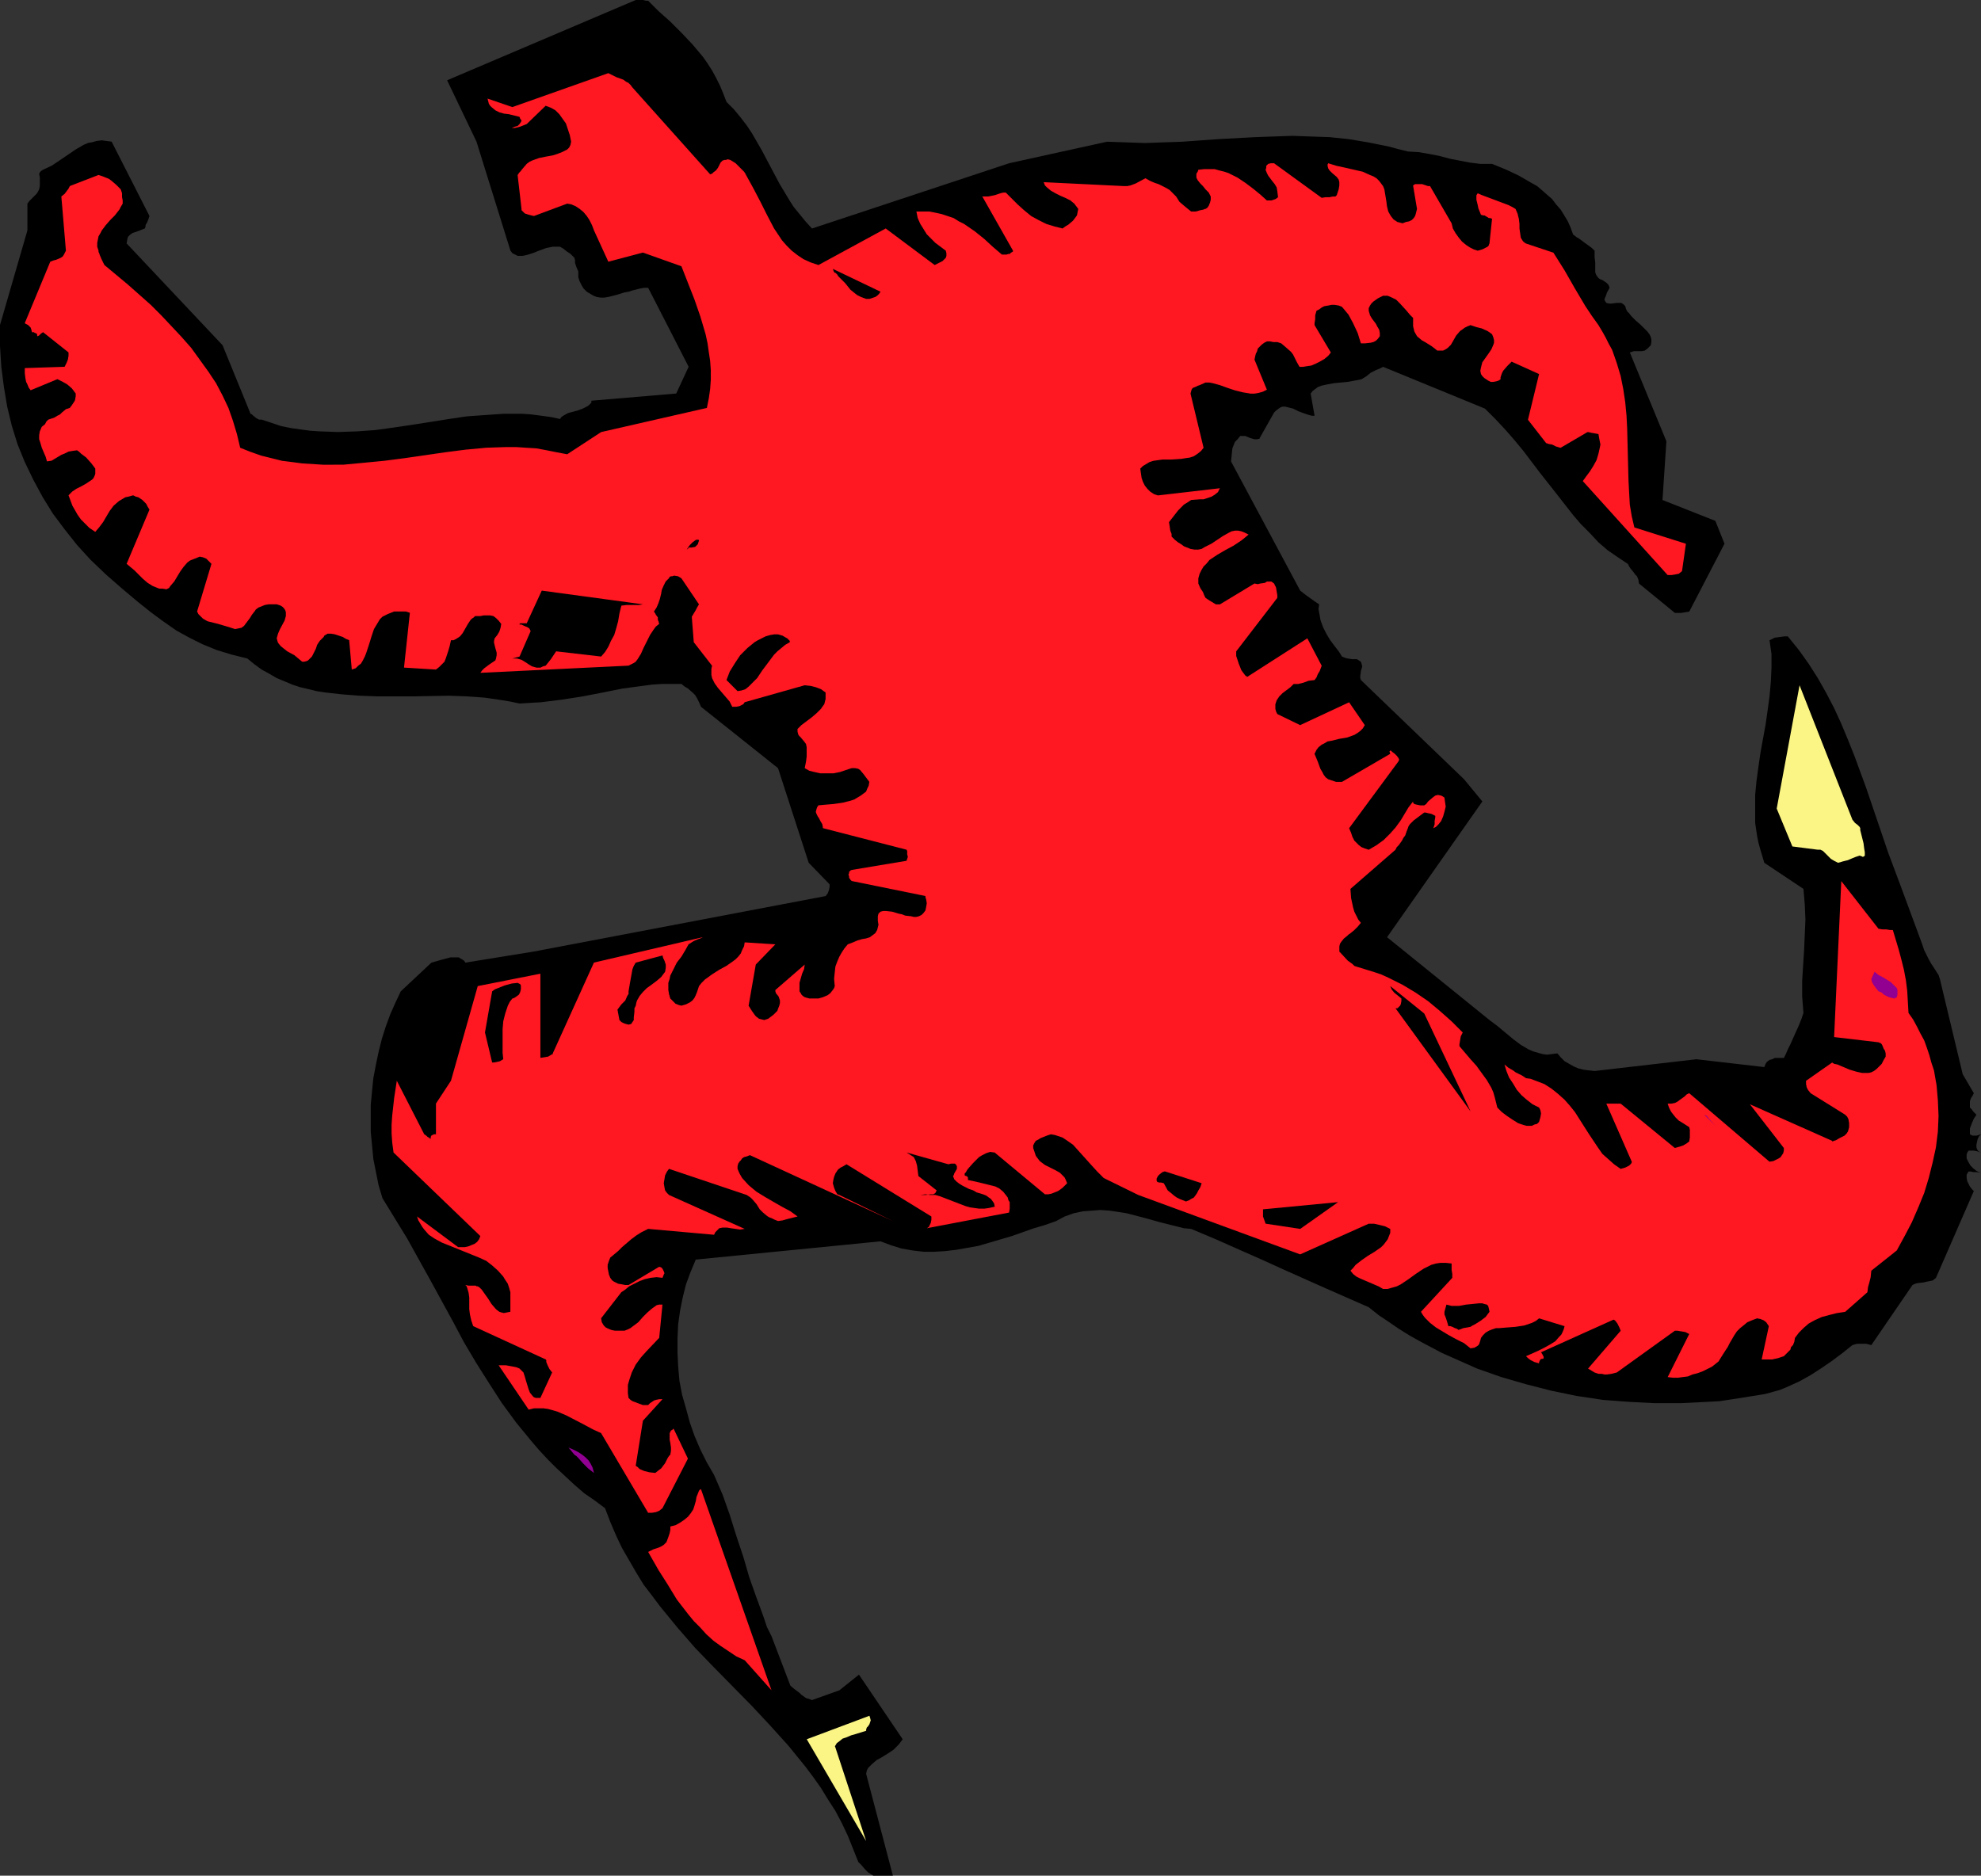 <?xml version="1.0" encoding="UTF-8" standalone="no"?>
<svg
   version="1.0"
   width="129.766mm"
   height="122.892mm"
   id="svg21"
   sodipodi:docname="Red Sprinter.wmf"
   xmlns:inkscape="http://www.inkscape.org/namespaces/inkscape"
   xmlns:sodipodi="http://sodipodi.sourceforge.net/DTD/sodipodi-0.dtd"
   xmlns="http://www.w3.org/2000/svg"
   xmlns:svg="http://www.w3.org/2000/svg">
  <rect width="100%" height="100%" fill="#333333" stroke="none"/>
  <sodipodi:namedview
     id="namedview21"
     pagecolor="#ffffff"
     bordercolor="#000000"
     borderopacity="0.25"
     inkscape:showpageshadow="2"
     inkscape:pageopacity="0.0"
     inkscape:pagecheckerboard="0"
     inkscape:deskcolor="#d1d1d1"
     inkscape:document-units="mm" />
  <defs
     id="defs1">
    <pattern
       id="WMFhbasepattern"
       patternUnits="userSpaceOnUse"
       width="6"
       height="6"
       x="0"
       y="0" />
  </defs>
  <path
     style="fill:#000000;fill-opacity:1;fill-rule:evenodd;stroke:none"
     d="m 0,80.483 v 5.172 l 0.323,5.172 0.646,5.01 0.808,4.848 1.131,4.687 1.454,4.687 1.778,4.364 2.101,4.364 2.262,4.202 2.586,4.202 2.909,3.879 3.07,3.879 3.394,3.717 3.717,3.555 3.878,3.394 4.04,3.394 3.232,2.586 3.07,2.263 3.232,2.263 3.232,1.778 3.232,1.616 3.555,1.454 3.717,1.131 3.878,0.97 1.778,1.454 1.778,1.293 1.778,0.97 1.939,1.131 1.939,0.808 1.939,0.808 1.939,0.646 2.101,0.485 1.939,0.485 2.101,0.323 4.363,0.485 4.202,0.323 4.363,0.162 h 8.888 l 8.888,-0.162 4.363,0.162 4.525,0.323 4.363,0.646 1.939,0.323 2.262,0.485 2.586,-0.162 2.747,-0.162 5.171,-0.646 5.171,-0.808 5.01,-0.97 4.848,-0.97 4.848,-0.646 2.424,-0.323 2.424,-0.162 h 2.424 2.424 l 0.808,0.646 0.808,0.485 1.293,1.131 0.485,0.485 0.485,0.808 0.485,0.97 0.485,1.131 19.069,15.191 7.595,23.434 5.171,5.333 v 0.646 l -0.162,0.808 -0.323,0.808 -0.485,0.646 -72.235,13.737 -16.968,2.747 -0.323,-0.485 -0.485,-0.323 -0.323,-0.162 -0.485,-0.323 h -1.131 -0.97 l -2.424,0.646 -1.131,0.323 -1.131,0.323 -7.595,7.111 v 0 l -1.293,2.747 -1.293,2.909 -1.131,3.071 -0.97,3.071 -0.808,3.232 -0.646,3.071 -0.646,3.394 -0.323,3.232 -0.323,3.394 v 3.394 3.232 l 0.323,3.394 0.323,3.394 0.646,3.232 0.646,3.232 0.97,3.232 3.07,5.01 3.07,5.01 5.656,10.182 5.656,10.343 2.747,5.172 3.07,5.172 3.07,4.848 3.232,5.01 3.555,4.848 3.717,4.525 1.939,2.263 2.101,2.263 2.101,2.101 2.262,2.101 2.262,2.101 2.424,2.101 2.586,1.778 2.586,1.939 1.293,3.394 1.454,3.394 1.454,3.071 1.778,3.071 1.778,3.071 1.778,2.909 2.101,2.747 1.939,2.586 4.363,5.333 4.363,5.01 4.686,4.848 9.373,9.535 4.525,4.848 4.525,5.01 4.202,5.172 1.939,2.586 1.939,2.747 1.778,2.909 1.778,2.747 1.616,3.071 1.454,3.071 1.293,3.232 1.293,3.232 0.808,0.808 0.808,0.97 0.808,0.808 1.293,0.808 h 4.848 l -6.626,-25.211 0.162,-0.808 0.323,-0.646 0.485,-0.485 0.485,-0.485 1.131,-0.97 1.454,-0.808 1.293,-0.808 1.454,-0.97 1.293,-1.293 0.485,-0.646 0.485,-0.646 -10.827,-16 -4.848,3.879 -6.787,2.424 -0.808,-0.323 -0.646,-0.162 -1.131,-0.808 -0.485,-0.485 -0.646,-0.485 -0.646,-0.485 -0.97,-0.808 -4.686,-12.282 -1.131,-2.263 -0.808,-2.424 -1.778,-4.848 -1.778,-5.01 -1.454,-5.01 -1.778,-5.333 -1.616,-5.172 -1.778,-5.01 -2.101,-4.848 -1.778,-3.071 -1.616,-3.232 -1.454,-3.394 -1.131,-3.232 -0.97,-3.555 -0.97,-3.394 -0.646,-3.394 -0.323,-3.555 -0.162,-3.555 v -3.394 l 0.162,-3.555 0.485,-3.394 0.646,-3.232 0.808,-3.232 1.131,-3.071 1.293,-3.071 45.733,-4.525 2.586,0.97 2.586,0.808 2.747,0.485 2.747,0.323 h 2.586 l 2.747,-0.162 2.747,-0.323 2.747,-0.485 2.747,-0.485 2.747,-0.808 5.494,-1.616 5.494,-1.939 2.747,-0.808 2.747,-0.97 2.101,-1.131 2.262,-0.808 2.262,-0.485 2.262,-0.162 2.101,-0.162 2.262,0.162 2.101,0.323 2.101,0.323 4.363,1.131 4.04,1.131 3.878,0.97 1.939,0.485 1.778,0.162 6.141,2.586 5.818,2.586 5.494,2.424 5.333,2.424 10.504,4.687 10.666,4.687 2.424,1.939 2.424,1.616 2.586,1.778 2.586,1.616 2.586,1.454 2.747,1.455 2.747,1.454 2.909,1.293 2.909,1.293 2.909,1.293 5.979,2.101 6.141,1.778 6.302,1.616 6.302,1.293 6.464,0.97 6.464,0.485 6.302,0.323 h 6.464 l 6.464,-0.323 3.07,-0.162 3.232,-0.485 3.07,-0.485 3.07,-0.485 1.939,-0.323 1.778,-0.485 1.778,-0.485 1.616,-0.646 3.232,-1.455 2.909,-1.616 2.747,-1.778 2.586,-1.778 2.586,-1.939 2.424,-1.939 1.131,-0.323 h 1.131 1.131 l 0.646,0.162 0.646,0.162 10.181,-14.868 0.646,-0.323 0.646,-0.162 1.454,-0.162 0.646,-0.162 0.808,-0.162 0.808,-0.162 0.808,-0.646 9.373,-21.494 -0.162,-0.162 -0.323,-0.323 -0.485,-0.646 -0.323,-0.646 -0.323,-0.646 -0.162,-0.808 v -0.808 l 0.162,-0.323 0.323,-0.485 h 0.485 l 0.808,0.162 h 0.808 l 0.97,0.162 -0.485,-0.162 -0.646,-0.323 -0.808,-0.646 -0.646,-0.646 -0.485,-0.808 -0.485,-0.97 v -0.485 -0.485 l 0.162,-0.485 0.323,-0.485 h 0.485 0.808 l 0.808,0.162 0.97,0.323 -0.646,-0.323 -0.323,-0.485 -0.162,-0.485 v -0.646 l 0.162,-0.808 0.162,-0.646 0.323,-0.646 0.485,-0.485 h -0.162 l -0.323,0.162 -0.646,0.162 h -0.97 l -0.323,-0.162 -0.323,-0.162 v -1.454 l 0.485,-1.293 0.485,-1.131 0.323,-0.485 0.323,-0.485 -0.485,-0.485 -0.323,-0.323 -0.323,-0.485 -0.485,-0.485 v -0.808 -0.808 l 0.323,-0.808 0.323,-0.485 0.323,-0.646 -2.747,-4.687 -5.656,-23.595 -0.323,-0.97 -1.131,-1.778 -0.646,-0.97 -0.646,-1.131 -0.485,-0.97 -0.646,-1.293 -0.485,-1.455 -5.494,-14.868 -2.909,-7.757 -2.747,-8.081 -2.747,-8.081 -2.909,-7.919 -1.616,-4.04 -1.616,-3.879 -1.778,-3.879 -1.939,-3.717 -2.101,-3.717 -2.262,-3.555 -2.424,-3.394 -2.747,-3.394 h -0.808 l -1.131,0.162 -1.293,0.162 -1.293,0.646 0.485,3.394 v 3.394 l -0.162,3.555 -0.323,3.555 -0.485,3.555 -0.485,3.394 -0.646,3.555 -0.646,3.555 -0.485,3.394 -0.485,3.555 -0.323,3.394 v 3.555 3.394 l 0.485,3.232 0.323,1.616 0.485,1.778 0.485,1.616 0.485,1.616 9.696,6.464 0.323,3.879 0.162,3.717 -0.162,3.717 -0.162,3.717 -0.485,7.757 v 3.879 l 0.323,4.04 -0.485,1.455 -0.646,1.616 -1.454,3.232 -0.646,1.455 -0.646,1.293 -0.485,1.131 -0.485,0.97 h -1.454 -0.808 l -0.646,0.323 -0.646,0.162 -0.646,0.485 -0.323,0.485 -0.323,0.808 -16.806,-1.939 -25.21,2.909 -1.454,-0.162 -1.293,-0.162 -1.293,-0.323 -1.131,-0.485 -1.131,-0.646 -1.131,-0.646 -0.97,-0.97 -0.808,-0.97 -1.293,0.162 -1.293,0.162 -1.131,-0.162 -1.131,-0.323 -1.131,-0.323 -1.131,-0.485 -1.939,-1.131 -1.939,-1.455 -3.878,-3.232 -1.939,-1.455 -25.371,-20.525 23.594,-33.615 -4.525,-5.495 -25.533,-24.565 -0.162,-0.485 v -0.646 l 0.162,-1.131 0.323,-1.131 -0.162,-0.646 -0.162,-0.485 -0.485,-0.323 -0.485,-0.323 h -1.131 l -1.131,-0.162 -0.646,-0.162 -0.808,-0.323 -0.808,-1.293 -1.131,-1.455 -0.97,-1.293 -0.97,-1.616 -0.808,-1.616 -0.646,-1.778 -0.162,-0.97 -0.162,-0.808 -0.162,-0.97 0.162,-1.131 -0.97,-0.646 -1.131,-0.808 -1.131,-0.808 -1.454,-1.131 -17.13,-31.999 0.162,-1.616 0.162,-1.616 0.323,-0.808 0.323,-0.808 0.646,-0.646 0.646,-0.808 h 0.646 0.646 l 1.131,0.485 1.131,0.323 h 0.646 l 0.646,-0.162 v -0.162 l 3.555,-6.303 0.485,-0.485 0.646,-0.485 0.485,-0.323 0.485,-0.162 h 0.646 l 0.646,0.162 1.293,0.323 1.293,0.646 1.293,0.485 1.454,0.485 0.646,0.162 h 0.646 l -0.97,-5.495 0.485,-0.646 0.646,-0.485 0.646,-0.485 0.808,-0.323 1.454,-0.323 1.778,-0.323 1.778,-0.162 1.616,-0.162 1.778,-0.323 1.616,-0.323 1.293,-0.808 0.97,-0.808 1.293,-0.646 0.808,-0.323 0.97,-0.485 25.21,10.343 2.586,2.586 2.424,2.586 2.262,2.586 2.262,2.747 4.04,5.333 4.202,5.333 4.04,5.172 1.939,2.263 2.262,2.263 2.101,2.263 2.262,1.939 2.586,1.778 2.424,1.616 0.323,0.646 0.323,0.485 0.808,0.97 0.323,0.485 0.485,0.485 0.323,0.808 0.162,0.97 8.888,7.273 h 1.616 l 0.97,-0.162 0.97,-0.162 8.726,-16.808 -2.262,-5.656 -13.09,-5.172 0.97,-14.545 -9.05,-21.979 0.485,-0.162 0.485,-0.162 h 0.646 0.646 0.646 l 0.808,-0.162 0.646,-0.485 0.323,-0.323 0.485,-0.485 0.162,-0.808 v -0.646 l -0.162,-0.646 -0.323,-0.646 -0.485,-0.646 -0.485,-0.485 -1.131,-1.131 -1.293,-1.131 -1.131,-1.131 -0.485,-0.646 -0.485,-0.485 -0.323,-0.646 -0.162,-0.646 -0.485,-0.485 -0.485,-0.323 h -0.646 -0.485 l -1.293,0.162 h -0.646 l -0.646,-0.162 -0.323,-0.485 -0.162,-0.323 0.162,-0.485 0.162,-0.323 0.162,-0.485 0.162,-0.485 0.646,-1.131 -0.162,-0.485 -0.162,-0.323 -0.485,-0.485 -0.485,-0.323 -0.485,-0.323 -0.485,-0.162 -0.485,-0.323 -0.485,-0.646 -0.162,-0.323 -0.162,-0.485 v -2.424 l -0.162,-1.293 v -1.616 l -0.646,-0.646 -0.646,-0.485 -1.131,-0.808 -1.293,-0.97 -0.808,-0.485 -0.808,-0.646 -0.646,-1.778 -0.646,-1.455 -0.97,-1.616 -0.808,-1.293 -1.131,-1.293 -0.97,-1.293 -1.293,-1.131 -1.293,-1.131 -1.131,-0.97 -1.454,-0.808 -3.07,-1.778 -3.07,-1.455 -3.555,-1.455 h -1.454 -1.454 l -2.586,-0.323 -5.01,-0.97 -2.424,-0.646 -2.424,-0.485 -2.747,-0.485 -2.747,-0.162 -2.586,-0.646 -2.424,-0.646 -4.848,-0.97 -4.848,-0.808 -4.686,-0.485 -4.686,-0.162 -4.525,-0.162 -4.686,0.162 -4.525,0.162 -9.05,0.485 -9.05,0.646 -4.686,0.162 -4.525,0.162 -4.686,-0.162 -4.686,-0.162 -24.24,5.333 -48.803,16.161 -1.616,-1.778 -1.454,-1.778 -1.454,-1.778 -1.131,-1.778 -2.424,-4.04 -4.363,-8.242 -2.424,-4.202 -1.293,-1.939 -1.616,-2.101 -1.616,-1.939 -1.778,-1.778 -0.808,-2.101 -0.808,-1.939 -0.97,-1.939 -0.97,-1.778 -1.131,-1.778 -1.131,-1.616 -2.586,-3.071 -2.747,-2.909 -2.747,-2.747 -2.909,-2.586 -2.586,-2.586 h -0.323 -0.162 L 159.176,0 h -0.97 -0.808 l -46.702,19.878 7.272,15.192 8.403,26.989 0.485,0.646 0.646,0.323 0.646,0.323 h 0.646 0.646 l 0.808,-0.162 1.616,-0.485 1.616,-0.646 1.778,-0.646 1.616,-0.323 h 0.97 0.808 l 0.808,0.485 0.808,0.646 0.97,0.646 0.97,0.97 0.162,0.646 v 0.646 l 0.323,0.97 0.485,1.131 v 0.646 0.808 l 0.323,0.97 0.485,0.97 0.485,0.808 0.808,0.808 0.808,0.485 0.808,0.485 0.808,0.323 0.97,0.162 h 0.97 l 0.97,-0.162 1.939,-0.485 2.101,-0.646 0.97,-0.162 0.97,-0.323 1.939,-0.485 0.97,-0.162 h 0.97 l 10.019,19.555 -3.07,6.626 -21.008,1.778 v 0.485 l -0.646,0.646 -0.485,0.323 -0.97,0.485 -1.293,0.485 -2.424,0.646 -1.131,0.646 -0.485,0.323 -0.323,0.485 -2.262,-0.485 -2.424,-0.323 -2.424,-0.323 -2.262,-0.162 h -4.525 l -4.686,0.323 -4.525,0.323 -4.363,0.646 -9.211,1.454 -4.363,0.646 -4.686,0.646 -4.525,0.323 -4.686,0.162 -4.525,-0.162 -2.424,-0.162 -2.424,-0.323 -2.262,-0.323 -2.424,-0.485 -2.424,-0.808 -2.424,-0.808 h -0.646 l -0.646,-0.323 -0.808,-0.646 -0.323,-0.323 -0.323,-0.162 -0.162,-0.162 V 102.139 L 55.106,85.493 31.35,60.281 l 0.162,-0.97 0.162,-0.646 0.485,-0.485 0.646,-0.485 1.454,-0.485 1.616,-0.646 0.162,-0.485 v -0.323 l 0.162,-0.323 0.162,-0.162 v -0.162 l 0.162,-0.162 v -0.162 l 0.162,-0.323 0.162,-0.485 0.162,-0.485 -9.373,-18.424 -1.293,-0.162 -1.131,-0.162 -1.293,0.162 -1.131,0.323 -0.97,0.162 -1.131,0.485 -1.939,1.131 -4.04,2.747 -1.939,1.293 -2.101,0.97 -0.485,0.323 -0.323,0.323 -0.162,0.485 0.162,0.646 v 1.616 0.646 L 9.696,46.867 9.373,47.514 9.05,47.999 8.403,48.645 7.595,49.453 7.272,49.776 6.787,50.423 v 6.626 z"
     id="path1" />
  <path
     style="fill:#ff1721;fill-opacity:1;fill-rule:evenodd;stroke:none"
     d="m 6.141,79.998 v 0 l 0.162,0.162 0.323,0.162 0.323,0.162 0.323,0.323 0.323,0.323 0.162,0.485 0.162,0.646 h 0.485 l 0.162,0.162 0.485,0.162 0.162,0.323 v 0.162 0.162 h 0.162 l 0.323,-0.162 0.162,-0.162 0.323,-0.323 0.485,-0.323 6.302,5.01 v 0.808 l -0.162,0.97 -0.323,0.808 -0.485,0.97 -9.858,0.323 v 1.293 l 0.162,1.293 0.162,0.808 0.323,0.646 0.323,0.808 0.485,0.646 6.626,-2.747 1.293,0.646 1.131,0.646 1.131,0.97 0.485,0.646 0.485,0.646 v 0.646 l -0.162,0.97 -0.162,0.323 -0.323,0.485 -0.323,0.485 -0.485,0.646 -0.485,0.162 -0.485,0.162 -0.97,0.808 -0.485,0.485 -0.646,0.323 -0.808,0.485 -0.97,0.323 -0.485,0.162 -0.485,0.485 -0.323,0.646 -0.808,0.646 -0.485,1.131 -0.162,0.97 v 0.97 l 0.323,0.97 0.323,1.131 0.485,1.131 0.485,1.131 0.323,1.131 1.131,-0.162 0.808,-0.485 1.616,-0.97 0.808,-0.323 0.97,-0.485 0.97,-0.162 1.131,-0.162 0.485,0.323 0.485,0.485 0.646,0.485 0.646,0.485 1.293,1.455 0.485,0.646 0.485,0.646 v 0.808 0.485 l -0.162,0.485 -0.323,0.646 -0.323,0.323 -0.485,0.323 -0.97,0.646 -1.131,0.646 -1.293,0.646 -0.97,0.646 -0.97,0.97 0.485,1.293 0.485,1.293 0.646,1.131 0.646,1.131 0.808,1.131 0.97,0.97 1.131,1.131 1.454,0.97 0.97,-1.131 0.97,-1.293 1.616,-2.747 0.97,-1.293 1.293,-1.131 0.808,-0.485 0.808,-0.485 0.808,-0.162 1.131,-0.323 0.646,0.323 0.646,0.162 0.97,0.646 0.485,0.485 0.485,0.485 0.323,0.646 0.485,0.808 -5.656,13.414 0.97,0.808 0.97,0.808 2.101,2.101 1.131,0.97 1.293,0.808 0.808,0.323 0.808,0.323 h 0.808 l 0.97,0.162 0.646,-0.323 0.323,-0.485 0.97,-1.131 1.454,-2.424 0.808,-1.131 0.97,-1.131 0.646,-0.485 0.808,-0.323 0.808,-0.323 0.808,-0.323 0.808,0.162 0.808,0.323 0.646,0.646 0.646,0.646 -3.555,11.798 0.323,0.646 0.323,0.323 0.808,0.808 1.131,0.646 1.293,0.323 1.293,0.323 2.747,0.808 1.454,0.485 0.808,-0.162 0.808,-0.162 0.646,-0.485 0.485,-0.646 0.97,-1.293 0.485,-0.808 0.646,-0.808 0.323,-0.485 0.646,-0.485 0.808,-0.323 0.808,-0.323 0.97,-0.162 h 0.97 0.97 l 0.97,0.323 0.485,0.323 0.323,0.323 0.323,0.485 0.162,0.485 v 0.97 l -0.323,1.131 -1.131,2.101 -0.485,1.131 -0.323,1.131 0.162,0.646 0.162,0.485 0.646,0.808 0.808,0.646 0.808,0.646 1.778,0.97 0.97,0.808 0.97,0.808 h 0.485 l 0.646,-0.162 0.323,-0.162 0.323,-0.323 0.646,-0.646 0.485,-0.97 0.485,-0.97 0.323,-0.97 0.646,-0.97 0.646,-0.646 0.323,-0.323 0.162,-0.323 0.808,-0.485 h 0.808 l 0.97,0.162 0.97,0.323 0.97,0.323 0.808,0.485 0.808,0.323 0.646,7.273 0.97,-0.323 0.646,-0.646 0.646,-0.485 0.485,-0.808 0.485,-0.97 0.323,-0.808 0.646,-1.939 0.646,-2.101 0.646,-1.939 0.485,-0.808 0.485,-0.808 0.485,-0.808 0.646,-0.646 0.646,-0.323 0.646,-0.323 0.808,-0.323 0.808,-0.323 h 0.97 0.97 0.97 l 0.97,0.323 -1.454,13.575 7.918,0.485 0.808,-0.646 0.646,-0.646 0.646,-0.646 0.323,-0.808 0.323,-0.97 0.323,-0.97 0.323,-1.131 0.323,-1.454 h 0.646 l 0.646,-0.323 0.485,-0.323 0.485,-0.323 0.646,-0.808 0.646,-1.131 0.646,-1.131 0.646,-0.97 0.323,-0.323 0.485,-0.323 0.323,-0.323 h 0.646 0.646 l 0.808,-0.162 h 1.616 l 0.808,0.162 0.646,0.485 0.646,0.646 0.646,0.808 -0.162,0.97 -0.323,0.97 -0.485,0.808 -0.646,0.808 -0.162,0.646 v 0.485 l 0.323,1.293 0.323,1.131 v 0.646 l -0.162,0.808 -0.162,0.485 -0.485,0.323 -0.97,0.646 -1.293,0.97 -0.485,0.485 -0.485,0.646 36.683,-1.778 0.646,-0.323 0.646,-0.323 0.485,-0.323 0.485,-0.646 0.808,-1.293 0.646,-1.454 0.808,-1.616 0.808,-1.616 0.97,-1.454 0.485,-0.646 0.808,-0.646 -0.162,-0.646 -0.162,-0.323 v -0.646 l -0.485,-0.646 -0.162,-0.323 -0.323,-0.485 0.646,-0.97 0.485,-1.131 0.323,-0.97 0.162,-0.646 0.162,-0.646 0.162,-0.97 0.485,-1.131 0.485,-0.97 0.808,-0.808 0.162,-0.323 0.323,-0.162 h 0.323 l 0.485,-0.162 0.97,0.162 0.808,0.485 4.363,6.464 -0.485,0.808 -0.323,0.646 -0.485,0.808 -0.485,0.808 0.485,6.303 4.525,5.818 -0.162,0.808 v 0.808 0.646 l 0.162,0.808 0.646,1.293 0.808,1.131 1.939,2.263 0.97,1.131 0.646,1.293 h 0.97 l 0.808,-0.162 0.646,-0.323 0.323,-0.162 0.323,-0.485 14.867,-4.202 1.454,0.162 1.293,0.323 1.293,0.485 0.646,0.485 0.485,0.323 v 0.808 0.808 l -0.162,0.646 -0.162,0.646 -0.485,0.646 -0.323,0.485 -1.131,1.131 -1.131,0.97 -1.293,0.97 -1.293,0.97 -0.97,0.97 v 0.646 l 0.162,0.646 0.162,0.323 0.485,0.485 0.808,0.97 0.485,0.646 0.162,0.808 v 2.263 l -0.162,1.293 -0.162,0.808 -0.162,0.808 1.131,0.646 1.293,0.323 1.454,0.323 h 1.616 1.616 l 1.616,-0.323 1.454,-0.485 1.454,-0.485 h 0.808 l 0.808,0.162 0.485,0.323 0.808,0.97 0.485,0.646 0.97,1.293 -0.162,0.97 -0.323,0.646 -0.323,0.808 -0.646,0.485 -0.646,0.485 -0.808,0.485 -0.808,0.485 -0.97,0.323 -1.939,0.485 -2.262,0.323 -1.939,0.162 -1.778,0.162 -0.323,0.485 -0.162,0.485 -0.162,0.646 0.162,0.485 0.323,0.646 0.323,0.485 0.323,0.646 0.485,0.808 0.162,0.97 20.685,5.333 0.162,0.323 v 0.808 l 0.162,0.646 -0.162,0.485 -0.162,0.485 -13.574,2.263 -0.323,0.162 -0.323,0.323 v 0.323 l -0.162,0.323 0.162,0.485 v 0.323 l 0.323,0.485 0.323,0.323 18.261,3.717 v 0.323 l 0.162,0.485 0.162,0.97 -0.162,0.97 -0.162,0.808 -0.485,0.646 -0.485,0.485 -0.646,0.323 -0.646,0.162 h -0.646 l -0.646,-0.162 -1.454,-0.162 -0.808,-0.323 -0.808,-0.162 -1.616,-0.485 -1.454,-0.162 h -0.808 l -0.646,0.162 -0.485,0.485 -0.162,0.646 v 0.485 0.646 l 0.162,0.97 -0.162,0.646 -0.162,0.646 -0.485,0.808 -0.646,0.485 -0.646,0.485 -0.97,0.323 -0.97,0.162 -1.131,0.323 -1.131,0.485 -1.293,0.485 -0.808,0.97 -0.646,0.97 -0.646,1.131 -0.485,1.131 -0.485,1.293 -0.162,1.455 -0.162,1.616 0.162,1.778 -0.162,0.485 -0.323,0.485 -0.646,0.808 -0.646,0.485 -1.131,0.485 -1.131,0.323 h -1.131 -1.131 l -1.131,-0.323 -0.485,-0.323 -0.323,-0.323 -0.162,-0.323 -0.323,-0.485 v -0.97 -1.131 l 0.646,-2.263 0.485,-1.131 0.162,-1.131 -7.272,6.303 v 0.323 l 0.162,0.485 0.646,0.808 0.162,0.485 0.162,0.485 v 0.646 l -0.162,0.646 -0.323,0.808 -0.162,0.485 -0.485,0.485 -0.485,0.485 -0.646,0.485 -0.646,0.485 -0.97,0.323 -0.646,-0.162 -0.646,-0.162 -0.646,-0.485 -0.323,-0.323 -0.808,-1.131 -0.808,-1.293 1.778,-10.182 4.848,-5.01 -7.595,-0.485 -0.162,0.97 -0.485,0.97 -0.323,0.808 -0.646,0.808 -0.646,0.646 -0.646,0.485 -1.616,1.131 -1.778,0.97 -1.778,1.131 -1.778,1.293 -0.808,0.808 -0.646,0.808 -0.485,1.455 -0.323,0.808 -0.323,0.646 -0.485,0.646 -0.646,0.485 -0.97,0.485 -1.131,0.323 -0.646,-0.162 -0.808,-0.323 -0.646,-0.646 -0.646,-0.646 -0.323,-1.131 -0.162,-0.97 v -0.97 -0.808 l 0.323,-0.97 0.162,-0.808 0.808,-1.616 0.808,-1.616 1.131,-1.454 0.97,-1.616 0.808,-1.455 1.293,-0.808 1.131,-0.485 0.485,-0.162 0.323,-0.162 0.323,-0.162 v 0 l -26.987,6.303 -10.181,22.464 v 0.162 l -0.323,0.162 -0.808,0.485 -0.97,0.162 -0.97,0.162 v -20.848 l -15.514,3.071 -6.626,23.434 -3.717,5.656 v 7.596 h -0.485 l -0.323,0.162 -0.323,0.162 -0.162,0.323 v 0.162 0.323 l -0.323,-0.162 -0.162,-0.162 -0.323,-0.162 -0.323,-0.323 -0.485,-0.323 -6.787,-13.252 -0.646,4.202 -0.485,4.364 -0.162,2.263 v 2.263 l 0.162,2.263 0.323,2.424 21.493,20.686 -0.323,0.808 -0.485,0.646 -0.646,0.485 -0.808,0.323 -0.808,0.323 -0.808,0.162 h -1.616 l -10.181,-7.596 0.323,0.97 0.485,0.808 0.485,0.808 0.485,0.646 1.131,1.293 1.454,0.97 1.778,0.97 1.616,0.646 7.595,3.071 1.778,0.808 1.454,1.131 1.454,1.293 1.293,1.454 0.485,0.808 0.646,0.97 0.323,0.97 0.323,1.131 v 4.848 l -0.808,0.162 -0.808,0.162 -0.646,-0.162 -0.485,-0.162 -0.646,-0.485 -0.323,-0.323 -0.97,-1.131 -0.808,-1.293 -0.808,-1.131 -0.808,-1.131 -0.485,-0.485 -0.485,-0.323 h -0.323 l -0.162,-0.162 h -0.808 -0.97 l -0.808,-0.162 0.323,0.323 0.162,0.485 0.323,1.131 0.162,1.131 v 2.909 l 0.162,1.293 0.323,1.455 0.485,1.454 17.938,8.242 0.162,0.162 v 0.485 l 0.323,0.808 0.485,0.97 0.646,0.808 -2.909,6.303 h -0.485 -0.646 l -0.485,-0.162 -0.323,-0.323 -0.646,-0.808 -0.323,-0.808 -0.646,-2.101 -0.323,-1.131 -0.323,-0.97 -0.485,-0.485 -0.485,-0.485 -0.808,-0.323 -0.808,-0.162 -1.778,-0.323 h -1.778 l 7.434,10.99 1.293,-0.323 h 1.131 1.293 l 1.131,0.162 1.131,0.323 1.131,0.323 2.262,0.97 4.363,2.263 2.101,1.131 2.101,0.97 11.635,19.717 h 0.97 l 0.97,-0.162 0.808,-0.323 0.808,-0.646 6.302,-12.282 -3.555,-7.434 -0.323,0.323 -0.323,0.162 -0.323,0.646 v 0.808 0.808 l 0.162,0.808 0.162,1.131 v 0.808 l -0.162,0.97 -0.323,0.323 -0.323,0.485 -0.323,0.646 -0.323,0.646 -0.485,0.646 -0.485,0.646 -0.646,0.485 -0.808,0.646 -1.454,-0.162 -1.293,-0.323 -1.131,-0.485 -0.485,-0.485 -0.485,-0.323 1.778,-11.151 4.848,-5.333 h -0.808 l -0.808,0.162 -0.485,0.162 -0.485,0.323 -0.485,0.323 -0.485,0.485 h -0.646 -0.646 l -1.293,-0.485 -1.293,-0.485 -0.485,-0.323 -0.485,-0.485 -0.162,-1.131 v -1.131 -0.97 l 0.323,-1.131 0.323,-0.97 0.323,-0.97 0.97,-1.939 1.293,-1.778 1.454,-1.616 3.07,-3.232 0.808,-8.242 h -0.808 l -0.646,0.162 -1.131,0.808 -1.131,0.97 -1.131,1.131 -1.131,1.293 -1.293,0.97 -0.646,0.485 -0.646,0.323 -0.808,0.323 h -0.808 -1.616 l -0.808,-0.162 -0.808,-0.323 -0.646,-0.323 -0.485,-0.485 -0.485,-0.808 -0.162,-0.97 5.01,-6.464 0.97,-0.646 0.97,-0.808 1.293,-0.646 1.293,-0.646 1.293,-0.485 1.454,-0.323 1.454,-0.162 1.454,0.162 0.323,-0.808 0.162,-0.323 -0.162,-0.485 -0.162,-0.323 -0.162,-0.323 -0.323,-0.323 -0.485,-0.162 -7.595,4.525 h -0.808 l -0.808,-0.162 -0.97,-0.162 -0.97,-0.485 -0.485,-0.323 -0.485,-0.646 -0.323,-0.808 -0.162,-0.808 -0.162,-0.808 v -0.808 l 0.323,-0.97 0.323,-0.808 0.97,-0.808 0.97,-0.808 0.97,-0.97 1.131,-0.97 1.131,-0.97 1.293,-0.97 1.293,-0.808 1.616,-0.808 16.322,1.455 0.323,-0.646 0.323,-0.323 0.323,-0.323 0.323,-0.323 0.808,-0.162 h 1.131 l 0.97,0.162 1.131,0.162 1.131,0.162 1.131,-0.162 -18.746,-8.404 -0.485,-0.485 -0.485,-0.646 -0.162,-0.808 -0.162,-0.97 0.162,-0.97 0.162,-0.97 0.485,-0.97 0.485,-0.646 18.746,6.303 0.485,0.162 0.485,0.323 0.485,0.323 0.485,0.485 0.97,1.131 0.808,1.293 0.808,0.808 0.97,0.808 0.485,0.323 0.808,0.323 0.646,0.323 0.808,0.323 1.131,-0.162 1.131,-0.323 1.293,-0.323 1.293,-0.323 -1.778,-1.293 -2.101,-1.131 -2.262,-1.293 -1.939,-1.131 -2.101,-1.293 -1.939,-1.616 -1.616,-1.778 -0.646,-1.131 -0.485,-1.131 v -0.646 l 0.162,-0.646 0.323,-0.485 0.323,-0.323 0.323,-0.485 0.485,-0.323 0.646,-0.162 0.808,-0.323 35.39,16.323 -13.251,-6.464 -0.485,-0.162 -0.485,-0.808 -0.323,-0.808 -0.323,-1.131 0.162,-0.97 0.162,-0.646 0.323,-0.808 0.323,-0.485 0.323,-0.485 0.646,-0.485 0.646,-0.323 0.808,-0.485 21.008,12.929 v 0.808 l -0.162,0.808 -0.323,0.646 -0.162,0.323 -0.485,0.323 20.362,-3.879 0.162,-0.97 v -0.97 -0.646 l -0.323,-0.485 -0.162,-0.646 -0.485,-0.646 -0.646,-0.808 -0.97,-0.808 -0.97,-0.485 -1.293,-0.323 -2.586,-0.646 -2.909,-0.646 v -0.323 -0.323 l -0.323,-0.323 h -0.162 l -0.323,-0.162 v -0.162 -0.162 -0.162 l 0.323,-0.323 0.162,-0.323 0.323,-0.485 1.293,-1.454 1.454,-1.455 0.808,-0.485 0.97,-0.485 0.97,-0.323 1.131,0.162 12.443,10.343 h 0.808 l 0.808,-0.162 0.808,-0.323 0.808,-0.323 0.485,-0.323 0.646,-0.485 0.646,-0.646 0.485,-0.485 -0.323,-0.808 -0.323,-0.646 -0.646,-0.646 -0.485,-0.485 -1.131,-0.646 -1.293,-0.646 -1.293,-0.646 -0.646,-0.485 -0.646,-0.485 -0.485,-0.646 -0.485,-0.646 -0.323,-0.97 -0.323,-0.97 v -0.646 l 0.323,-0.646 0.323,-0.485 0.646,-0.323 0.485,-0.323 0.808,-0.323 0.808,-0.323 0.97,-0.323 0.97,0.162 0.97,0.323 0.97,0.323 0.97,0.646 1.616,1.131 1.454,1.616 2.909,3.232 1.616,1.778 1.616,1.616 8.565,4.202 40.077,14.707 16.968,-7.596 h 1.293 l 1.454,0.323 1.293,0.323 1.293,0.646 v 0.97 l -0.323,0.808 -0.323,0.808 -0.485,0.646 -0.485,0.646 -0.646,0.646 -1.616,1.131 -1.616,0.97 -1.616,1.131 -1.454,1.131 -0.646,0.808 -0.646,0.646 0.646,0.808 0.808,0.646 0.97,0.485 1.131,0.485 2.262,0.97 1.131,0.485 1.131,0.646 h 1.131 l 1.131,-0.323 1.131,-0.323 0.97,-0.485 1.939,-1.293 1.778,-1.293 1.939,-1.293 0.97,-0.485 0.97,-0.485 1.131,-0.323 1.131,-0.162 h 1.293 l 1.454,0.162 v 0.808 0.808 l 0.162,0.97 v 0.97 l -7.757,8.404 0.485,0.808 0.485,0.646 1.293,1.293 1.454,1.131 1.616,0.97 1.616,0.97 1.778,0.97 1.939,0.97 1.616,1.293 0.97,-0.162 0.808,-0.485 0.323,-0.323 0.162,-0.485 0.162,-0.485 0.162,-0.646 0.485,-0.646 0.646,-0.646 0.808,-0.485 0.808,-0.323 0.97,-0.323 h 0.808 l 1.939,-0.162 2.101,-0.162 2.101,-0.323 0.97,-0.323 0.97,-0.323 0.97,-0.485 0.808,-0.646 6.302,1.939 -0.162,0.646 -0.323,0.808 -0.323,0.646 -0.485,0.485 -0.97,1.131 -1.293,0.808 -1.454,0.808 -1.616,0.808 -2.909,1.293 0.485,0.485 0.646,0.485 0.97,0.485 1.131,0.323 v -0.323 l 0.162,-0.323 0.162,-0.323 0.323,-0.162 h 0.323 l 0.162,-0.162 v -0.162 -0.162 l -0.162,-0.323 -0.162,-0.323 -0.323,-0.485 17.938,-8.081 0.323,0.162 0.162,0.162 0.485,0.646 0.485,0.97 0.323,0.808 -8.08,9.373 1.616,0.97 0.97,0.323 h 0.808 l 0.646,0.162 h 0.646 l 1.131,-0.162 1.293,-0.323 14.382,-10.343 h 0.646 l 0.97,0.162 0.97,0.162 0.97,0.485 -5.333,10.666 1.293,0.162 h 1.293 l 1.131,-0.162 1.293,-0.162 1.131,-0.485 1.293,-0.323 1.293,-0.485 1.293,-0.646 0.97,-0.485 0.808,-0.646 0.808,-0.646 0.485,-0.808 1.131,-1.778 0.646,-0.97 0.485,-0.97 1.131,-1.939 0.646,-0.97 0.808,-0.808 0.808,-0.646 0.97,-0.808 1.131,-0.485 1.293,-0.485 0.808,0.162 0.808,0.323 0.646,0.485 0.323,0.485 0.323,0.485 -1.778,8.242 h 2.586 l 1.454,-0.323 1.454,-0.485 0.808,-0.808 0.808,-0.808 0.162,-0.646 0.485,-0.485 0.323,-0.808 0.162,-0.97 0.97,-1.293 1.131,-1.131 1.293,-1.131 1.454,-0.808 1.778,-0.808 1.778,-0.485 1.939,-0.485 2.101,-0.323 5.494,-4.848 0.162,-1.293 0.323,-1.131 0.323,-1.293 0.162,-1.616 6.302,-5.01 1.939,-3.555 1.778,-3.394 1.616,-3.717 1.454,-3.555 1.131,-3.717 0.97,-3.879 0.808,-3.717 0.485,-3.879 0.162,-3.879 -0.162,-3.879 -0.323,-3.717 -0.646,-3.717 -0.646,-1.939 -0.485,-1.778 -0.646,-1.939 -0.646,-1.778 -0.97,-1.778 -0.808,-1.616 -0.97,-1.778 -1.131,-1.616 -0.162,-2.747 -0.162,-2.747 -0.323,-2.586 -0.485,-2.586 -0.646,-2.586 -0.646,-2.424 -1.454,-4.848 h -0.646 l -0.97,-0.162 h -0.97 l -0.97,-0.162 -9.211,-11.798 -1.778,38.625 10.989,1.293 0.323,0.162 h 0.162 l 0.323,0.323 0.162,0.323 0.323,0.808 0.323,0.485 0.162,0.646 v 0.808 l -0.485,0.808 -0.485,0.97 -0.808,0.808 -0.485,0.485 -0.646,0.485 -0.646,0.323 -0.646,0.162 h -0.808 -0.808 l -1.454,-0.323 -1.616,-0.485 -3.07,-1.293 -0.808,-0.162 -0.485,-0.323 -6.464,4.525 v 0.808 l 0.162,0.808 0.323,0.646 0.646,0.808 8.565,5.333 0.162,0.162 0.323,0.323 0.323,0.646 0.162,0.97 v 0.97 l -0.162,0.646 -0.162,0.485 -0.323,0.485 -0.485,0.485 -0.646,0.323 -0.646,0.323 -0.808,0.485 -0.97,0.323 v -0.162 l -20.362,-9.05 8.403,10.828 v 0.646 l -0.162,0.646 -0.323,0.485 -0.323,0.485 -0.485,0.323 -0.646,0.323 -0.646,0.323 -0.97,0.162 -19.877,-16.969 -0.646,0.323 -0.485,0.485 -1.131,0.808 -0.646,0.485 -0.646,0.323 -0.808,0.162 h -0.97 l 0.323,0.97 0.485,0.97 0.485,0.646 0.646,0.808 0.808,0.808 0.808,0.485 1.778,1.131 0.162,0.646 v 0.97 0.97 l -0.162,0.97 -0.646,0.485 -0.808,0.485 -0.97,0.323 -1.131,0.323 -13.413,-10.99 h -3.555 l 6.302,14.383 v 0.162 l -0.162,0.323 -0.485,0.485 -0.97,0.485 -1.131,0.323 -1.616,-1.131 -1.454,-1.293 -1.454,-1.293 -1.131,-1.616 -2.262,-3.394 -2.262,-3.555 -1.131,-1.778 -1.293,-1.616 -1.293,-1.455 -1.616,-1.454 -1.616,-1.293 -1.778,-1.131 -2.101,-0.808 -1.293,-0.485 -1.131,-0.162 -0.97,-0.646 -0.97,-0.485 -0.646,-0.323 -0.646,-0.485 -1.131,-0.646 -0.97,-0.808 0.485,1.616 0.646,1.616 0.97,1.455 0.97,1.616 1.131,1.293 1.293,1.131 1.454,1.131 1.616,0.808 0.323,0.646 0.162,0.808 -0.162,0.97 -0.323,1.131 -0.485,0.485 -0.646,0.162 -0.646,0.323 h -0.485 -0.808 l -0.646,-0.162 -1.454,-0.485 -1.293,-0.808 -1.454,-0.97 -1.293,-0.97 -1.131,-1.131 -0.323,-1.293 -0.323,-1.293 -0.323,-1.131 -0.485,-1.131 -1.131,-1.939 -1.293,-1.778 -1.293,-1.778 -1.454,-1.616 -2.747,-3.232 v -0.485 l 0.162,-0.97 0.162,-0.97 0.485,-0.97 -2.747,-2.747 -2.909,-2.586 -2.909,-2.424 -3.07,-2.101 -3.232,-1.939 -3.555,-1.778 -1.778,-0.808 -1.939,-0.646 -2.101,-0.646 -2.101,-0.646 -0.485,-0.162 -0.485,-0.485 -1.131,-0.808 -2.101,-2.263 v -0.808 -0.485 l 0.162,-0.646 0.323,-0.485 0.646,-0.808 0.808,-0.646 0.323,-0.323 0.485,-0.323 0.97,-0.808 0.808,-0.808 0.808,-0.97 -0.646,-0.808 -0.485,-0.97 -0.485,-0.97 -0.323,-1.131 -0.485,-2.263 -0.162,-2.263 11.15,-9.697 0.323,-0.646 0.485,-0.485 0.808,-1.131 0.323,-0.646 0.485,-0.646 0.323,-0.97 0.323,-0.808 0.162,-0.485 0.323,-0.485 0.97,-0.97 1.293,-0.97 1.293,-0.97 h 0.323 l 0.646,0.162 0.808,0.162 0.97,0.485 v 0.323 l -0.162,0.97 v 0.808 l -0.323,0.97 0.323,-0.162 0.323,-0.162 0.646,-0.646 0.646,-0.808 0.485,-1.131 0.323,-1.131 0.323,-1.293 -0.162,-1.131 -0.162,-1.131 -0.485,-0.323 -0.323,-0.162 -0.808,-0.162 -0.646,0.162 -0.646,0.485 -1.131,0.97 -0.485,0.646 -0.485,0.323 h -0.97 l -0.808,-0.162 -0.646,-0.162 -0.323,-0.323 v -0.323 l -1.131,1.455 -0.97,1.616 -0.97,1.616 -1.293,1.778 -1.293,1.454 -1.616,1.616 -1.778,1.293 -1.939,1.131 -0.97,-0.323 -0.808,-0.323 -0.646,-0.485 -0.646,-0.646 -0.485,-0.485 -0.485,-0.97 -0.323,-0.97 -0.485,-1.131 12.282,-16.646 v -0.162 l 0.162,-0.162 -0.162,-0.162 v -0.162 l -0.485,-0.646 -0.485,-0.485 -0.646,-0.485 -0.323,-0.323 h -0.162 l -0.162,0.162 v 0.162 l 0.162,0.485 -11.958,6.949 h -0.646 -0.808 l -0.97,-0.323 -0.97,-0.323 -0.646,-0.485 -0.485,-0.646 -0.323,-0.646 -0.485,-0.808 -0.646,-1.778 -0.808,-1.939 0.485,-0.97 0.485,-0.646 0.808,-0.646 0.646,-0.323 0.808,-0.485 0.97,-0.162 1.939,-0.485 1.939,-0.323 1.778,-0.646 0.808,-0.485 0.646,-0.485 0.646,-0.646 0.485,-0.808 -3.878,-5.656 -12.12,5.656 -5.656,-2.747 -0.323,-0.646 -0.162,-0.646 v -0.646 -0.485 l 0.323,-0.97 0.646,-0.97 0.808,-0.808 1.939,-1.455 0.808,-0.808 h 1.131 l 1.293,-0.323 1.293,-0.485 1.454,-0.162 0.485,-0.646 0.323,-0.808 0.485,-0.808 0.485,-1.293 -3.555,-6.788 -14.867,9.535 -0.485,-0.323 -0.485,-0.646 -0.485,-0.646 -0.323,-0.808 -0.323,-0.808 -0.323,-0.97 -0.323,-0.97 v -1.131 l 10.181,-13.252 v -0.646 l -0.162,-0.97 -0.162,-0.97 -0.485,-0.97 -0.646,-0.485 h -0.485 -0.646 l -0.485,0.323 -1.131,0.162 -0.646,0.162 -0.808,-0.162 -8.565,5.172 h -0.97 l -0.808,-0.485 -0.808,-0.485 -0.97,-0.646 -0.323,-0.646 -0.323,-0.808 -0.646,-0.97 -0.485,-1.131 v -1.293 l 0.323,-1.131 0.485,-0.97 0.485,-0.808 0.808,-0.808 0.646,-0.808 1.939,-1.293 1.939,-1.131 2.101,-1.131 1.939,-1.293 0.808,-0.646 0.97,-0.808 -0.97,-0.485 -0.808,-0.323 -0.808,-0.162 h -0.808 l -0.808,0.162 -0.646,0.323 -1.454,0.808 -2.909,1.939 -1.616,0.808 -0.808,0.485 -0.808,0.162 h -0.97 l -0.97,-0.162 -0.808,-0.323 -0.808,-0.323 -0.646,-0.485 -0.808,-0.485 -0.808,-0.646 -0.808,-0.808 v -0.323 -0.323 l -0.323,-0.808 -0.162,-1.131 -0.162,-0.97 1.131,-1.455 1.131,-1.454 1.454,-1.455 0.808,-0.485 0.97,-0.646 2.101,-0.162 h 0.97 l 0.97,-0.323 0.97,-0.323 0.808,-0.485 0.808,-0.646 0.485,-0.97 -15.352,1.778 -0.97,-0.323 -0.97,-0.646 -0.646,-0.646 -0.646,-0.808 -0.485,-0.97 -0.323,-0.97 -0.162,-1.131 -0.162,-1.131 0.646,-0.646 0.808,-0.485 0.808,-0.485 0.97,-0.323 1.131,-0.162 1.131,-0.162 h 2.262 l 2.424,-0.162 0.97,-0.162 1.131,-0.162 0.97,-0.323 0.97,-0.646 0.808,-0.646 0.646,-0.808 -3.232,-13.414 0.162,-0.646 0.162,-0.485 0.323,-0.323 0.485,-0.162 0.646,-0.323 0.485,-0.162 1.454,-0.646 h 0.97 l 0.808,0.162 1.778,0.485 1.778,0.646 1.939,0.646 1.939,0.485 0.97,0.162 0.97,0.162 h 0.97 l 0.97,-0.162 1.131,-0.323 0.97,-0.485 -3.07,-7.434 0.162,-0.808 0.162,-0.646 0.323,-0.646 0.162,-0.646 0.485,-0.485 0.485,-0.485 0.646,-0.485 0.646,-0.323 h 0.808 l 0.808,0.162 h 0.97 l 0.97,0.323 1.131,0.97 1.293,1.131 0.485,0.646 0.485,0.97 0.485,0.97 0.646,1.131 h 0.808 l 0.97,-0.162 1.131,-0.162 1.131,-0.485 0.97,-0.485 1.131,-0.646 0.97,-0.808 0.646,-0.808 -4.04,-6.788 v -0.485 l 0.162,-0.97 v -0.97 l 0.323,-1.131 0.646,-0.323 0.646,-0.485 0.646,-0.323 0.97,-0.162 0.808,-0.162 h 0.808 l 0.97,0.162 0.808,0.323 1.616,1.939 1.131,2.101 1.131,2.424 0.808,2.586 h 0.97 l 1.454,-0.162 0.646,-0.162 0.646,-0.323 0.485,-0.485 0.485,-0.646 v -0.808 l -0.162,-0.808 -0.485,-0.808 -0.323,-0.646 -0.97,-1.293 -0.485,-0.808 -0.323,-1.131 v -0.646 l 0.323,-0.646 0.323,-0.485 0.485,-0.485 1.131,-0.808 1.293,-0.646 h 0.485 0.646 l 1.131,0.485 0.97,0.485 0.97,0.97 1.616,1.778 0.808,0.97 0.808,0.808 v 0.97 1.131 l 0.323,1.293 0.646,1.131 1.131,0.97 1.131,0.646 1.293,0.808 0.646,0.485 0.808,0.646 h 0.808 0.646 l 0.646,-0.323 0.485,-0.323 0.808,-0.808 0.646,-1.131 0.646,-1.131 0.97,-1.131 0.485,-0.323 0.646,-0.485 0.646,-0.323 0.808,-0.323 1.454,0.485 1.293,0.323 1.454,0.646 0.485,0.323 0.646,0.485 0.323,0.808 0.162,0.646 v 0.646 l -0.162,0.485 -0.485,1.131 -0.646,0.97 -0.808,1.131 -0.808,1.131 -0.162,0.646 -0.162,0.646 -0.162,0.808 0.162,0.808 0.323,0.485 0.485,0.485 0.485,0.323 0.485,0.323 0.646,0.323 h 0.646 l 0.808,-0.162 0.485,-0.162 0.485,-0.323 v -0.485 l 0.162,-0.485 0.162,-0.485 0.323,-0.646 0.97,-1.131 1.131,-1.131 6.787,3.071 -2.747,11.313 4.525,5.818 h 0.162 l 0.323,0.162 0.97,0.162 0.97,0.485 1.131,0.323 6.626,-3.879 h 0.323 l 0.646,0.162 0.97,0.162 0.808,0.162 0.162,0.97 0.162,0.808 0.162,0.808 -0.162,0.808 -0.323,1.455 -0.485,1.616 -0.808,1.454 -0.808,1.293 -0.97,1.293 -0.808,1.131 21.008,23.272 h 0.97 l 0.97,-0.162 0.808,-0.162 0.808,-0.646 0.97,-6.788 -12.766,-4.04 -0.646,-2.747 -0.485,-2.909 -0.162,-2.909 -0.162,-3.071 -0.162,-6.303 -0.162,-6.464 -0.162,-3.232 -0.323,-3.394 -0.485,-3.232 -0.646,-3.232 -0.97,-3.232 -1.131,-3.232 -0.808,-1.455 -0.808,-1.616 -0.808,-1.455 -0.97,-1.616 -1.616,-2.263 -1.616,-2.424 -2.586,-4.364 -2.586,-4.525 -2.747,-4.364 -6.787,-2.263 -0.485,-0.323 -0.323,-0.323 -0.485,-0.808 -0.162,-1.131 -0.162,-1.131 v -1.131 l -0.162,-1.293 -0.323,-1.293 -0.485,-1.131 -0.808,-0.485 -0.97,-0.485 -2.586,-0.97 -2.586,-0.97 -1.293,-0.485 -1.131,-0.485 -0.323,0.485 v 0.485 0.646 l 0.162,0.646 0.162,0.646 0.162,0.808 0.646,1.616 0.646,0.162 h 0.323 l 0.162,0.162 v 0 l 0.323,0.162 0.485,0.323 h 0.323 l 0.485,0.162 -0.646,6.141 -0.162,0.323 v 0.162 l -0.323,0.323 -0.323,0.162 -0.97,0.485 -1.131,0.323 -0.97,-0.323 -0.97,-0.485 -0.97,-0.646 -0.97,-0.808 -0.808,-0.97 -0.808,-1.131 -0.646,-1.131 -0.323,-1.293 -5.333,-9.212 h -0.485 l -0.485,-0.162 -0.97,-0.323 h -1.131 -0.646 l -0.485,0.323 0.97,5.818 -0.162,0.646 -0.162,0.646 -0.162,0.485 -0.323,0.485 -0.485,0.485 -0.646,0.323 -0.808,0.162 -0.808,0.323 -0.646,-0.162 -0.646,-0.162 -0.485,-0.323 -0.485,-0.323 -0.646,-0.808 -0.646,-1.131 -0.323,-1.293 -0.162,-1.293 -0.485,-2.909 -0.323,-0.808 -0.485,-0.646 -0.485,-0.646 -0.646,-0.646 -0.808,-0.485 -0.808,-0.323 -1.778,-0.808 -2.101,-0.485 -2.101,-0.485 -2.262,-0.485 -2.101,-0.646 -0.162,0.323 v 0.323 l 0.162,0.646 0.323,0.485 0.646,0.646 1.131,0.97 0.485,0.646 0.162,0.646 v 0.808 l -0.162,0.97 -0.323,0.97 -0.162,0.485 -0.323,0.323 h -0.323 -0.323 l -0.808,0.162 h -0.97 l -0.97,0.162 -11.797,-8.565 h -0.808 l -0.646,0.162 -0.162,0.162 -0.323,0.323 v 0.485 l -0.162,0.485 0.323,0.808 0.323,0.646 0.485,0.646 0.485,0.646 0.646,0.808 0.485,0.808 0.162,0.97 0.162,1.293 v 0.162 l -0.162,0.162 -0.485,0.323 -0.97,0.323 h -1.131 l -1.616,-1.455 -1.778,-1.455 -1.939,-1.455 -1.939,-1.293 -2.262,-1.131 -0.97,-0.323 -1.293,-0.323 -1.131,-0.323 h -1.293 -1.293 l -1.454,0.162 -0.162,0.485 -0.323,0.485 v 0.485 0.485 l 0.323,0.646 0.646,0.808 0.646,0.646 0.646,0.808 0.808,0.808 0.485,0.97 v 0.808 l -0.162,0.646 -0.323,0.808 -0.323,0.485 -0.485,0.323 h -0.162 l -0.323,0.162 -0.808,0.162 -1.131,0.323 h -1.131 l -0.808,-0.646 -0.97,-0.808 -1.131,-0.97 -0.808,-1.293 -0.808,-0.808 -0.808,-0.808 -0.808,-0.485 -0.97,-0.485 -0.97,-0.485 -0.97,-0.323 -1.131,-0.485 -1.131,-0.646 -2.424,1.293 -1.293,0.485 -0.808,0.162 h -0.808 l -19.877,-0.97 0.323,0.808 0.485,0.485 0.97,0.808 1.131,0.646 1.293,0.646 1.131,0.485 1.293,0.646 0.97,0.808 0.485,0.646 0.485,0.646 -0.162,0.808 -0.162,0.808 -0.485,0.646 -0.485,0.646 -1.131,0.97 -0.808,0.485 -0.646,0.485 -1.939,-0.485 -2.101,-0.646 -1.939,-0.97 -1.778,-0.97 -1.778,-1.455 -1.616,-1.455 -1.454,-1.455 -1.454,-1.455 h -0.646 l -0.646,0.162 -1.454,0.485 -1.616,0.323 h -0.646 -0.808 l 7.595,13.414 v 0.162 l -0.162,0.162 -0.323,0.162 -0.323,0.323 h -0.323 l -0.485,0.162 h -0.646 -0.485 l -2.262,-1.939 -2.101,-1.939 -2.424,-1.939 -2.586,-1.778 -1.293,-0.646 -1.293,-0.808 -1.454,-0.485 -1.454,-0.485 -1.454,-0.323 -1.616,-0.323 h -1.616 -1.616 l 0.323,1.616 0.646,1.455 0.808,1.293 0.808,1.293 0.97,0.97 1.131,1.131 2.586,1.939 0.162,0.646 v 0.646 l -0.162,0.485 -0.323,0.323 -0.485,0.485 -0.646,0.323 -1.293,0.646 -12.12,-9.05 -16.645,9.05 -1.939,-0.646 -1.778,-0.808 -1.454,-0.97 -1.454,-1.131 -1.293,-1.293 -1.131,-1.293 -0.97,-1.455 -0.97,-1.455 -1.778,-3.394 -1.616,-3.232 -1.778,-3.394 -1.778,-3.232 -0.162,-0.323 -0.323,-0.485 -0.97,-0.97 -1.131,-1.131 -1.293,-0.808 -0.646,-0.162 -0.485,0.162 h -0.323 l -0.485,0.162 -0.485,0.485 -0.323,0.646 -0.323,0.646 -0.485,0.646 -0.646,0.485 -0.323,0.323 -0.485,0.162 -19.23,-21.494 -0.485,-0.646 -0.485,-0.485 -0.646,-0.323 -0.646,-0.485 -1.778,-0.646 -0.97,-0.485 -0.97,-0.485 -23.755,8.404 -6.141,-2.101 0.162,0.646 0.162,0.646 0.323,0.485 0.323,0.323 0.97,0.808 0.97,0.485 1.131,0.323 1.293,0.162 2.586,0.646 0.162,0.485 0.162,0.162 0.162,0.323 -0.162,0.323 -0.323,0.485 -0.485,0.485 -0.646,0.162 -0.808,0.323 h -0.808 -0.646 1.131 1.131 l 1.293,-0.323 0.808,-0.323 0.808,-0.323 4.686,-4.525 1.293,0.485 1.131,0.646 0.97,0.97 0.808,1.131 0.808,1.131 0.485,1.455 0.485,1.455 0.323,1.616 -0.162,0.808 -0.323,0.646 -0.485,0.485 -0.646,0.323 -0.646,0.323 -0.808,0.323 -1.454,0.485 -1.778,0.323 -1.616,0.323 -1.778,0.646 -0.646,0.323 -0.646,0.485 -0.97,1.131 -0.646,0.808 -0.323,0.323 -0.162,0.323 -0.162,0.162 v 0 l 0.97,8.404 v 0.323 l 0.162,0.162 0.323,0.323 0.323,0.323 0.97,0.323 1.293,0.323 8.242,-3.071 0.97,0.162 1.131,0.485 0.97,0.646 0.97,0.808 0.808,0.97 0.646,0.97 0.646,1.293 0.485,1.293 3.555,7.757 8.565,-2.263 9.534,3.394 3.232,8.242 1.454,4.202 1.293,4.364 0.485,2.263 0.323,2.263 0.323,2.101 0.162,2.263 v 2.424 l -0.162,2.263 -0.323,2.263 -0.485,2.424 -26.179,5.98 -8.403,5.495 -2.586,-0.485 -2.424,-0.485 -2.586,-0.485 -2.586,-0.162 -2.424,-0.162 h -2.586 l -4.848,0.162 -5.171,0.485 -5.01,0.646 -10.019,1.454 -5.01,0.646 -5.01,0.485 -5.171,0.485 H 79.992 l -2.586,-0.162 -2.586,-0.162 -2.424,-0.323 -2.586,-0.323 -2.586,-0.646 -2.586,-0.646 -2.747,-0.97 -2.424,-0.97 -0.808,-3.394 -0.97,-3.232 -1.131,-3.232 -1.454,-3.071 -1.616,-3.071 -1.939,-2.909 -2.101,-2.909 -2.101,-2.909 -2.424,-2.747 -2.424,-2.586 -2.586,-2.747 -2.586,-2.586 -5.656,-5.01 -5.818,-4.848 -0.646,-1.293 -0.485,-1.131 -0.162,-0.485 -0.162,-0.323 v -0.323 0 l -0.323,-0.97 v -0.97 l 0.162,-0.808 0.162,-0.808 0.485,-0.808 0.323,-0.646 0.97,-1.293 1.131,-1.293 1.131,-1.131 1.131,-1.455 0.323,-0.646 0.485,-0.808 v -0.808 l -0.162,-0.808 v -0.97 l -0.323,-0.97 -1.131,-1.131 -1.131,-0.97 -0.646,-0.485 -0.808,-0.323 -0.808,-0.323 -0.97,-0.323 -7.11,2.747 -0.323,0.646 -0.485,0.646 -0.485,0.646 -0.808,0.646 1.131,13.414 -0.323,0.646 -0.162,0.323 -0.323,0.485 -0.485,0.323 -1.131,0.485 -0.646,0.162 -0.808,0.323 z"
     id="path2" />
  <path
     style="fill:#000000;fill-opacity:1;fill-rule:evenodd;stroke:none"
     d="m 101.485,257.286 1.131,0.485 0.97,0.162 0.97,-0.162 0.97,-0.485 0.646,-0.97 0.323,-1.131 0.646,-2.586 0.646,-2.586 0.323,-1.455 0.485,-1.293 -1.131,1.131 -1.131,0.97 -1.131,0.97 -1.131,0.808 -0.97,0.97 -0.97,1.293 -0.323,0.646 -0.485,0.808 -0.323,0.97 -0.485,0.97 z"
     id="path3" />
  <path
     style="fill:#000000;fill-opacity:1;fill-rule:evenodd;stroke:none"
     d="m 120.069,255.67 1.778,7.434 h 0.485 l 0.808,-0.162 0.646,-0.162 0.808,-0.485 -0.162,-1.616 v -1.778 -1.939 -2.101 l 0.162,-1.939 0.485,-1.939 0.646,-1.939 0.485,-0.97 0.646,-0.808 0.485,-0.162 0.485,-0.323 0.646,-0.485 0.323,-0.646 0.162,-0.646 v -0.646 -0.323 l -0.162,-0.323 -0.323,-0.162 -0.323,-0.162 -1.454,0.162 -1.778,0.485 -1.616,0.646 -0.808,0.323 -0.646,0.485 v 0 z"
     id="path4" />
  <path
     style="fill:#000000;fill-opacity:1;fill-rule:evenodd;stroke:none"
     d="m 126.856,163.066 h 0.646 0.485 l 1.131,0.323 0.808,0.485 0.97,0.646 0.808,0.485 1.131,0.323 h 0.97 l 0.646,-0.323 0.646,-0.162 0.646,-0.808 0.646,-0.808 1.293,-1.939 11.15,1.293 0.97,-1.131 0.808,-1.293 0.646,-1.455 0.808,-1.455 0.485,-1.616 0.485,-1.778 0.323,-1.939 0.485,-1.939 1.293,-0.162 h 2.262 0.808 l 0.97,-0.162 -25.048,-3.394 -3.717,8.081 h -0.808 -0.485 -0.323 l -0.162,0.162 v 0 0.162 h 0.485 l 0.646,0.323 0.808,0.323 0.485,0.323 0.162,0.323 0.162,0.323 -2.747,6.303 z"
     id="path5" />
  <path
     style="fill:#000000;fill-opacity:1;fill-rule:evenodd;stroke:none"
     d="m 139.461,154.501 v 4.04 l 0.162,-0.485 0.323,-0.323 0.485,-0.323 0.646,-0.323 0.646,-0.323 0.646,-0.162 0.485,-0.485 0.646,-0.323 0.646,-0.97 0.97,-0.97 0.323,-0.485 0.162,-0.485 v -0.646 l -0.323,-0.808 -5.818,1.131 z"
     id="path6" />
  <path
     style="fill:#910091;fill-opacity:1;fill-rule:evenodd;stroke:none"
     d="m 142.208,360.233 0.485,0.323 0.485,0.485 1.131,1.293 1.293,1.293 1.454,1.131 -0.323,-1.293 -0.485,-0.97 -0.485,-0.808 -0.808,-0.808 -0.808,-0.646 -0.97,-0.646 -1.293,-0.646 -1.131,-0.485 z"
     id="path7" />
  <path
     style="fill:#000000;fill-opacity:1;fill-rule:evenodd;stroke:none"
     d="m 153.358,252.599 v 0 l 0.162,0.162 0.323,0.323 0.323,0.162 0.323,0.162 0.485,0.162 0.646,0.162 0.646,-0.162 0.323,-0.485 0.323,-0.485 v -0.646 l 0.162,-1.455 v -0.808 l 0.323,-0.646 0.162,-0.808 0.162,-0.485 0.646,-1.131 0.808,-0.97 0.97,-0.97 1.131,-0.808 1.293,-0.97 1.131,-0.97 0.97,-1.293 0.162,-0.97 v -0.808 l -0.323,-0.97 -0.323,-0.646 -0.162,-0.646 -6.626,1.778 -0.485,0.808 -0.323,0.808 -0.323,1.778 -0.323,1.778 -0.162,0.97 -0.162,0.97 v 0.646 l -0.323,0.485 -0.485,1.131 -0.97,0.97 -0.97,1.293 z"
     id="path8" />
  <path
     style="fill:#ff1721;fill-opacity:1;fill-rule:evenodd;stroke:none"
     d="m 161.115,385.444 1.939,3.394 2.262,3.555 2.262,3.717 2.747,3.555 1.454,1.778 1.616,1.616 1.454,1.616 1.778,1.616 1.778,1.293 1.939,1.293 1.939,1.293 2.101,0.97 6.626,7.434 -17.453,-49.776 h -0.162 l -0.323,0.323 -0.323,0.808 -0.323,0.808 -0.162,0.97 -0.323,1.131 -0.323,0.97 -0.646,0.97 -0.646,0.808 -0.97,0.808 -0.97,0.646 -1.131,0.646 -1.293,0.323 v 0.808 l -0.162,0.808 -0.323,0.97 -0.485,1.293 -0.323,0.323 -0.323,0.323 -0.485,0.323 -0.646,0.323 -1.454,0.485 -0.646,0.323 -0.646,0.323 z"
     id="path9" />
  <path
     style="fill:#000000;fill-opacity:1;fill-rule:evenodd;stroke:none"
     d="m 170.488,135.592 h 0.646 l 0.97,-0.162 0.323,-0.323 0.323,-0.323 0.162,-0.485 0.162,-0.485 -0.162,-0.162 h -0.323 -0.162 l -0.323,0.162 -0.646,0.485 -0.646,0.646 -0.485,0.646 -0.162,0.323 -0.162,0.162 v 0 0 l 0.323,-0.162 z"
     id="path10" />
  <path
     style="fill:#000000;fill-opacity:1;fill-rule:evenodd;stroke:none"
     d="m 179.861,168.399 0.162,0.162 0.162,0.162 0.162,0.162 0.162,0.162 0.323,0.323 0.808,0.808 0.97,0.97 0.97,-0.162 0.97,-0.323 0.808,-0.646 0.646,-0.646 0.808,-0.808 0.646,-0.646 1.293,-1.939 1.454,-1.939 1.454,-1.939 0.808,-0.808 0.97,-0.808 0.97,-0.808 1.131,-0.646 v -0.323 l -0.323,-0.323 -0.323,-0.323 -0.323,-0.162 -0.808,-0.485 -1.131,-0.323 h -0.97 l -0.97,0.162 -1.131,0.323 -0.97,0.485 -0.97,0.485 -0.808,0.485 -1.778,1.455 -1.778,1.778 -1.293,1.939 -1.293,2.101 z"
     id="path11" />
  <path
     style="fill:#faf585;fill-opacity:1;fill-rule:evenodd;stroke:none"
     d="m 199.737,430.695 14.706,25.211 -7.757,-23.595 v 0.162 l 0.485,-0.808 0.646,-0.485 0.808,-0.646 0.97,-0.323 1.131,-0.485 1.131,-0.323 2.586,-0.808 v -0.323 l 0.162,-0.485 0.323,-0.323 0.323,-0.485 0.162,-0.485 0.162,-0.485 -0.162,-0.646 -0.162,-0.485 z"
     id="path12" />
  <path
     style="fill:#000000;fill-opacity:1;fill-rule:evenodd;stroke:none"
     d="m 207.817,68.685 1.454,1.455 1.293,1.616 0.808,0.646 0.808,0.646 0.97,0.485 1.293,0.485 h 0.808 l 0.97,-0.323 0.485,-0.162 0.485,-0.323 0.485,-0.485 0.323,-0.485 -11.797,-5.656 0.162,0.485 0.162,0.323 0.162,0.162 h 0.162 l 0.162,0.162 0.323,0.323 0.162,0.323 z"
     id="path13" />
  <path
     style="fill:#000000;fill-opacity:1;fill-rule:evenodd;stroke:none"
     d="m 224.462,285.406 1.778,1.131 0.485,0.97 0.323,1.131 0.162,1.293 0.162,1.293 4.525,3.555 -0.162,0.323 -0.162,0.323 -0.485,0.323 h -0.646 l -1.293,0.162 h -1.293 l 1.293,-0.162 1.131,0.162 h 1.293 l 1.131,0.323 2.101,0.808 2.101,0.808 2.101,0.808 1.131,0.323 1.131,0.162 1.131,0.162 h 1.293 l 1.131,-0.162 1.454,-0.323 -0.162,-0.808 -0.323,-0.485 -0.485,-0.646 -0.485,-0.323 -0.646,-0.485 -0.808,-0.323 -1.616,-0.485 -0.808,-0.485 -0.97,-0.323 -1.616,-0.808 -0.808,-0.485 -0.646,-0.485 -0.646,-0.646 -0.323,-0.808 v 0 l 0.162,-0.162 0.162,-0.485 0.646,-1.131 v -0.646 l -0.162,-0.323 -0.162,-0.162 -0.162,-0.162 h -0.323 -0.646 l -0.646,0.162 z"
     id="path14" />
  <path
     style="fill:#000000;fill-opacity:1;fill-rule:evenodd;stroke:none"
     d="m 288.132,293.002 0.97,1.778 0.808,0.646 0.97,0.808 0.485,0.323 0.646,0.323 0.808,0.323 0.808,0.323 0.808,-0.323 0.485,-0.323 0.646,-0.323 0.485,-0.646 0.323,-0.485 0.323,-0.646 0.485,-0.808 0.323,-0.97 -9.05,-2.909 h -0.162 v 0 l -0.485,0.162 -0.646,0.485 -0.485,0.485 -0.323,0.646 v 0.323 0.162 l 0.162,0.323 0.485,0.162 h 0.485 z"
     id="path15" />
  <path
     style="fill:#000000;fill-opacity:1;fill-rule:evenodd;stroke:none"
     d="m 312.696,301.244 0.646,1.778 8.565,1.293 9.373,-6.626 -18.584,1.778 z"
     id="path16" />
  <path
     style="fill:#000000;fill-opacity:1;fill-rule:evenodd;stroke:none"
     d="m 344.208,244.195 0.323,0.808 0.646,0.808 0.808,0.646 0.97,0.808 v 0.646 l -0.162,0.808 -0.162,0.323 -0.323,0.323 -0.323,0.323 h -0.485 l 18.584,25.535 -11.474,-24.242 z"
     id="path17" />
  <path
     style="fill:#000000;fill-opacity:1;fill-rule:evenodd;stroke:none"
     d="m 357.62,324.84 v 0.646 l 0.323,0.808 0.323,0.97 0.323,1.131 h 0.485 l 0.485,0.162 0.323,0.162 0.323,0.162 0.485,0.162 0.485,0.323 0.162,-0.162 h 0.162 l 0.808,-0.323 0.97,-0.162 0.808,-0.162 0.485,-0.323 0.646,-0.323 1.293,-0.808 1.293,-0.97 0.485,-0.646 0.485,-0.646 -0.162,-0.808 -0.162,-0.646 -0.323,-0.323 -0.646,-0.162 -0.485,-0.162 h -0.808 l -1.616,0.162 -1.616,0.162 -1.778,0.323 h -0.97 -0.808 l -0.646,-0.162 -0.646,-0.162 z"
     id="path18" />
  <path
     style="fill:#910091;fill-opacity:1;fill-rule:evenodd;stroke:none"
     d="m 421.937,276.033 0.323,0.162 0.323,0.162 0.646,0.808 1.454,1.616 v 0 z"
     id="path19" />
  <path
     style="fill:#faf585;fill-opacity:1;fill-rule:evenodd;stroke:none"
     d="m 439.875,200.237 3.878,9.373 6.302,0.808 h 0.646 l 0.646,0.323 0.485,0.485 0.485,0.485 0.97,0.97 0.808,0.485 0.97,0.485 0.646,-0.162 0.485,-0.162 1.293,-0.323 1.131,-0.485 0.808,-0.323 0.97,-0.323 0.485,0.162 0.323,0.162 0.323,-0.162 0.162,-0.162 v -0.323 -0.485 l -0.162,-0.97 -0.162,-1.293 -0.323,-1.293 -0.323,-1.293 -0.162,-0.646 v -0.485 l -0.162,-0.323 -0.485,-0.485 -0.646,-0.485 -0.646,-0.808 -13.09,-33.292 z"
     id="path20" />
  <path
     style="fill:#910091;fill-opacity:1;fill-rule:evenodd;stroke:none"
     d="m 463.307,242.418 0.162,0.808 0.485,0.808 0.485,0.646 0.646,0.808 0.485,0.162 0.323,0.162 0.485,0.485 1.293,0.646 0.646,0.162 0.646,0.162 0.646,-0.323 0.162,-0.646 v -0.485 -0.646 l -0.162,-0.485 -0.646,-0.646 -0.808,-0.808 -2.101,-1.293 -0.97,-0.485 -0.97,-0.808 z"
     id="path21" />
</svg>
